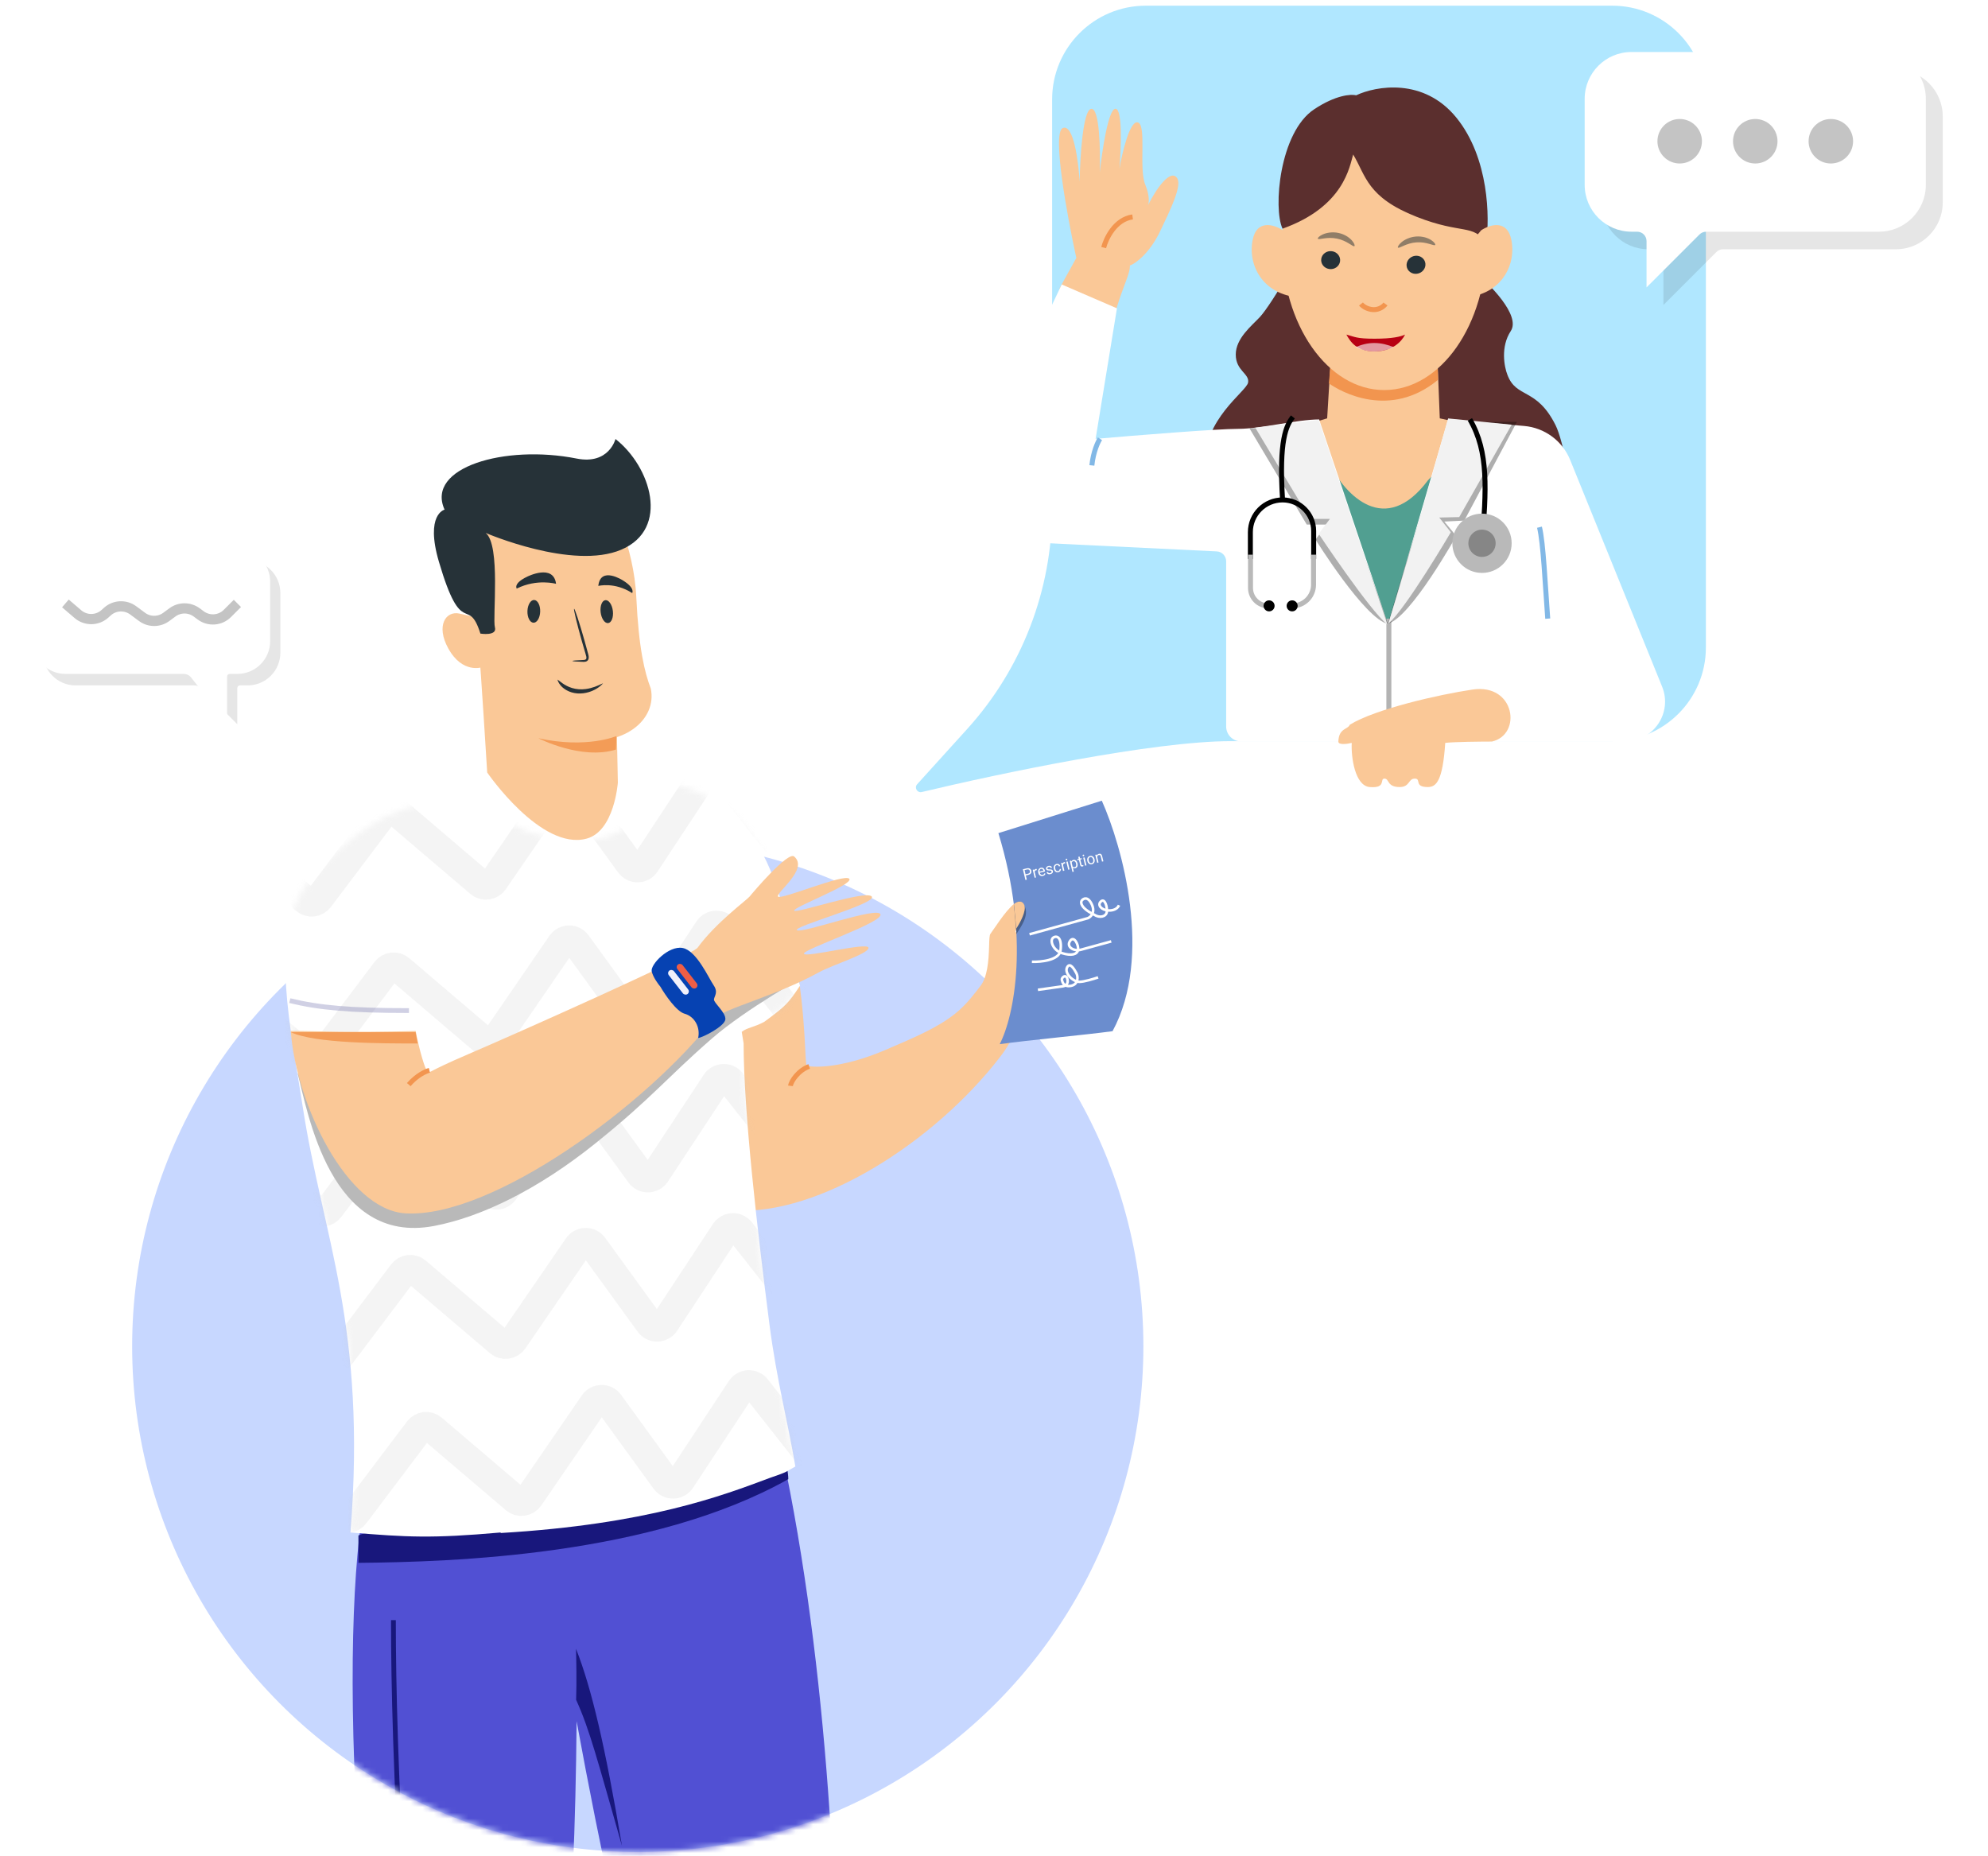 <svg width="346" height="323" viewBox="0 0 346 323" fill="none" xmlns="http://www.w3.org/2000/svg">
<circle cx="111" cy="234.317" r="88" fill="#C7D7FF"/>
<g opacity="0.1" filter="url(#filter0_f)">
<path d="M13.166 97.521L43.098 97.521C46.25 97.521 48.797 100.076 48.797 103.228V113.588C48.797 116.739 46.242 119.294 43.09 119.294H41.745C41.5 119.294 41.301 119.493 41.301 119.739V126.044L35.042 119.785C34.728 119.471 34.302 119.294 33.858 119.294H13.168C10.016 119.294 7.461 116.739 7.461 113.588V103.228C7.461 100.076 10.014 97.521 13.166 97.521Z" fill="black"/>
</g>
<path d="M11.389 95.516L41.321 95.516C44.472 95.516 47.019 98.071 47.019 101.222V111.583C47.019 114.734 44.465 117.289 41.313 117.289H39.968C39.723 117.289 39.524 117.488 39.524 117.734V125.895L33.277 117.93C32.959 117.526 32.474 117.289 31.959 117.289H11.391C8.239 117.289 5.684 114.734 5.684 111.583V101.222C5.684 98.071 8.237 95.516 11.389 95.516Z" fill="white"/>
<path d="M11.384 105.023L13.563 106.891C14.923 108.057 16.937 108.03 18.265 106.827L18.679 106.452C19.936 105.313 21.821 105.221 23.183 106.23L24.714 107.364C25.97 108.295 27.686 108.296 28.944 107.367L30.003 106.585C31.259 105.657 32.973 105.657 34.229 106.585L34.943 107.113C36.357 108.158 38.323 108.012 39.568 106.77L41.319 105.023" stroke="#C4C4C4" stroke-width="1.778"/>
<path d="M214.196 128.995C200.765 128.995 174.251 134.55 160.425 137.849C159.642 138.035 159.082 137.095 159.622 136.499L168.34 126.873C177.849 116.373 183.116 102.713 183.116 88.546V17.301C183.116 8.292 190.419 0.988 199.429 0.988H280.587C289.597 0.988 296.9 8.292 296.9 17.301V112.682C296.9 121.692 289.605 128.995 280.596 128.995H214.196Z" fill="#B0E7FF"/>
<g opacity="0.1" filter="url(#filter1_f)">
<path d="M329.969 12.107L286.89 12.107C282.385 12.107 278.745 15.758 278.745 20.263V35.227C278.745 39.732 282.396 43.384 286.901 43.384H287.881C288.782 43.384 289.512 44.114 289.512 45.015V53.08L298.73 43.862C299.036 43.556 299.451 43.384 299.884 43.384H329.966C334.471 43.384 338.123 39.732 338.123 35.227V20.263C338.123 15.758 334.474 12.107 329.969 12.107Z" fill="black"/>
</g>
<path d="M327.028 9.05L283.949 9.05C279.444 9.05 275.803 12.702 275.803 17.206V32.171C275.803 36.675 279.455 40.327 283.96 40.327H284.94C285.84 40.327 286.571 41.058 286.571 41.959V50.023L295.789 40.805C296.095 40.499 296.51 40.327 296.942 40.327H327.025C331.53 40.327 335.182 36.675 335.182 32.171V17.206C335.182 12.702 331.533 9.05 327.028 9.05Z" fill="white"/>
<circle cx="292.34" cy="24.583" r="3.872" fill="#C4C4C4"/>
<circle cx="305.493" cy="24.583" r="3.872" fill="#C4C4C4"/>
<circle cx="318.647" cy="24.583" r="3.872" fill="#C4C4C4"/>
<path d="M215.077 61.716C215.077 58.89 217.806 56.745 219.268 55.185C220.366 54.015 222.58 50.462 223.735 48.526L256.212 46.9C259.201 49.337 264.731 54.893 262.937 57.622C261.144 60.352 261.8 63.828 262.353 65.225C263.912 69.417 267.421 67.37 270.736 73.998C272.148 76.823 273.66 85.63 274.05 89.789L262.937 93.103L233.11 94.468C225.442 92.649 210.028 87.411 209.716 81.016C209.326 73.024 216.929 68.15 217.222 66.59C217.514 65.031 215.077 64.543 215.077 61.716Z" fill="#5B2F2E"/>
<path d="M221.564 75.637L230.985 72.811L231.855 58.468L249.913 55.664L250.586 72.811L254.674 73.714L264.665 86.942L245.49 114.284L229.336 98.483L221.564 75.637Z" fill="#FAC897"/>
<path d="M248.541 83.58C241.045 93.601 234.16 86.061 231.55 81.003L229.385 107.917L245.876 112.57C250.179 99.065 256.737 74.36 248.541 83.58Z" fill="#519F91"/>
<path d="M231.288 66.725L231.553 63.589L249.26 60.883C249.602 61.151 250.286 62.569 250.286 66.101C241.916 73.022 233.31 68.182 231.288 66.725Z" fill="#F2954F"/>
<ellipse cx="240.919" cy="42.478" rx="17.792" ry="25.41" fill="#FAC897"/>
<path d="M218.001 41.831C218.703 38.088 221.803 39.102 223.265 40.077C226.644 44.008 232.077 51.852 226.774 51.774C220.146 51.676 217.124 46.51 218.001 41.831Z" fill="#FAC897"/>
<path d="M223.218 39.8C233.974 35.958 234.896 28.89 235.511 26.892C237.739 30.58 237.886 34.326 246.561 37.738C254.462 40.845 256.406 38.907 258.648 42.319C259.298 37.965 259.174 27.503 253.482 20.485C247.789 13.466 239.478 14.961 236.034 16.585C235.157 16.358 232.466 16.527 228.723 19.022C222.68 23.019 221.561 36.291 223.218 39.8Z" fill="#5B2F2E"/>
<path d="M263.059 41.831C262.357 38.088 259.258 39.102 257.795 40.077C254.416 44.008 248.984 51.852 254.286 51.774C260.915 51.676 263.936 46.51 263.059 41.831Z" fill="#FAC897"/>
<path d="M184.424 50.145L187.327 44.891C185.753 37.705 183.078 23.125 184.96 22.295C186.842 21.466 187.706 28.152 187.903 31.599C187.97 27.441 188.47 19.088 189.93 18.942C191.39 18.796 191.527 26.231 191.414 29.967C191.808 26.274 192.908 18.896 194.151 18.931C195.394 18.966 195.126 25.878 194.836 29.33C195.316 26.565 196.613 21.085 197.961 21.29C199.646 21.546 198.156 29.286 199.313 32.102C200.066 33.936 200.007 35.127 199.815 35.701C201.328 32.637 203.786 29.324 204.881 31.02C205.743 32.352 203.694 36.521 201.904 40.269C200.115 44.017 197.637 45.895 196.655 46.205C196.742 48.622 193.16 52.992 191.96 66.477C191.023 76.999 187.755 60.17 184.424 50.145Z" fill="#FAC897"/>
<path d="M192.085 43.093C192.497 41.49 194.082 38.177 197.122 37.752" stroke="#F2954F" stroke-width="0.866"/>
<path d="M265.265 74.136L252.022 73L241.588 108.717L229.587 73C225.8 73 219.435 74.635 215.59 74.635C211.745 74.635 197.384 75.8 190.684 76.383L194.398 53.662L184.785 49.511L169.389 81.906C166.737 87.488 170.618 93.972 176.791 94.272L211.757 95.966C212.68 96.011 213.405 96.772 213.405 97.696V126.438C213.405 127.872 214.568 129.035 216.003 129.035H282.863C287.778 129.035 291.13 124.059 289.282 119.505L273.277 80.046C271.931 76.726 268.835 74.442 265.265 74.136Z" fill="white"/>
<path d="M241.722 107.668L241.722 129.34" stroke="#B3B3B3" stroke-width="0.866"/>
<path d="M267.936 91.757C268.599 94.409 268.931 101.702 269.373 107.668" stroke="#82B8E6" stroke-width="0.866"/>
<path d="M234.926 126.13C239.388 123.393 250.41 120.885 256.288 120.013C263.724 118.909 264.941 127.87 259.65 129.065C257.854 129.065 253.024 129.111 251.535 129.294C251.095 136.017 249.934 136.981 248.498 136.981C246.048 136.981 247.42 135.512 246.244 135.512C245.069 135.512 245.408 136.981 243.599 136.981C241.346 136.981 241.836 135.512 240.954 135.512C240.072 135.512 241.347 137.228 238.391 136.981C235.82 136.767 235.129 131.759 235.262 129.294C234.486 129.485 232.933 129.707 232.933 129.065C233.01 126.698 234.575 127.003 234.926 126.13Z" fill="#FAC897"/>
<path d="M191.447 76.366C191.08 76.916 190.284 78.614 190.033 81.002" stroke="#82B8E6" stroke-width="0.866"/>
<path opacity="0.32" d="M217.465 74.55L228.959 74.085C228.959 74.085 237.209 95.731 241.558 108.589C237.542 107.724 228.959 93.901 228.959 93.901L230.911 91.295H227.433L217.465 74.55Z" fill="black"/>
<path opacity="0.32" d="M264.015 73.412L252.512 73.49C252.512 73.49 245.294 95.502 241.558 108.55C245.528 107.497 253.448 93.284 253.448 93.284L251.376 90.773L254.85 90.608L264.015 73.412Z" fill="black"/>
<path d="M218.483 74.446L229.512 73.096C229.512 73.096 237.124 95.849 241.473 108.706C238.401 106.28 229.512 92.912 229.512 92.912L231.464 90.306H227.986L218.483 74.446Z" fill="#F2F2F2"/>
<path d="M263.098 73.915L252.04 72.825C252.04 72.825 245.662 95.597 241.616 108.553C244.63 106.055 252.506 92.636 252.506 92.636L250.494 90.076L253.971 89.994L263.098 73.915Z" fill="#F2F2F2"/>
<path d="M244.547 58.231C243.976 59.401 242.39 61.163 239.221 61.163C236.053 61.163 234.979 59.401 234.33 58.231C235.808 58.62 236.053 58.95 239.221 58.95C242.39 58.95 243.815 58.578 244.547 58.231Z" fill="#B80013"/>
<path opacity="0.6" d="M242.583 60.43C241.577 60.856 240.392 61.163 239.186 61.163C237.98 61.163 236.859 60.856 235.931 60.43C236.859 60.005 237.981 59.697 239.187 59.697C240.393 59.697 241.578 60.005 242.583 60.43Z" fill="white"/>
<path d="M236.872 52.909C237.111 53.211 237.868 53.829 238.983 53.89C240.099 53.95 240.881 53.261 241.133 52.909" stroke="#F2954F" stroke-width="0.866"/>
<path d="M233.226 45.512C233.092 46.367 232.252 46.953 231.349 46.821C230.448 46.691 229.825 45.893 229.959 45.037C230.093 44.182 230.934 43.595 231.837 43.725C232.738 43.856 233.361 44.656 233.226 45.512Z" fill="#263238"/>
<path opacity="0.5" d="M235.726 42.842C235.485 43.011 234.433 41.87 232.695 41.529C230.961 41.163 229.511 41.799 229.365 41.549C229.291 41.437 229.566 41.099 230.203 40.809C230.828 40.518 231.836 40.314 232.919 40.533C234.002 40.753 234.835 41.33 235.281 41.84C235.735 42.352 235.843 42.767 235.726 42.842Z" fill="#263238"/>
<path d="M248.083 45.875C248.176 46.737 247.518 47.529 246.614 47.646C245.713 47.764 244.906 47.16 244.813 46.297C244.721 45.435 245.379 44.641 246.282 44.523C247.184 44.407 247.991 45.012 248.083 45.875Z" fill="#263238"/>
<path opacity="0.5" d="M249.786 42.637C249.597 42.865 248.285 42.045 246.52 42.182C244.752 42.294 243.52 43.295 243.314 43.094C243.213 43.006 243.39 42.606 243.929 42.156C244.456 41.708 245.375 41.241 246.477 41.162C247.578 41.084 248.533 41.417 249.095 41.79C249.666 42.163 249.879 42.534 249.786 42.637Z" fill="#263238"/>
<path d="M225.021 72.566C223.865 74.029 222.556 76.571 223.225 87.009M223.225 87.009V87.009C220.13 87.009 217.62 89.518 217.62 92.613V97.274M223.225 87.009V87.009C226.213 87.009 228.635 89.432 228.635 92.42V97.274" stroke="black" stroke-width="0.866"/>
<path d="M217.643 96.534V102.328C217.643 104.051 219.04 105.448 220.763 105.448V105.448M228.614 96.534V101.756C228.614 103.795 226.961 105.448 224.922 105.448V105.448" stroke="#B9B9B9" stroke-width="0.866"/>
<circle cx="220.878" cy="105.447" r="0.959" fill="black"/>
<circle cx="224.891" cy="105.447" r="0.959" fill="black"/>
<path d="M255.827 72.997C259.139 78.697 258.677 85.166 257.935 94.831" stroke="black" stroke-width="0.866"/>
<circle cx="257.935" cy="94.553" r="5.16" fill="#B9B9B9"/>
<circle cx="257.935" cy="94.553" r="2.374" fill="#868686"/>
<mask id="mask0" mask-type="alpha" maskUnits="userSpaceOnUse" x="23" y="70" width="188" height="253">
<path d="M199.223 234.317C199.223 282.918 159.824 322.317 111.223 322.317C62.622 322.317 23.223 282.918 23.223 234.317C23.223 185.716 49.811 70.679 98.412 70.679C147.013 70.679 243.422 140.718 199.223 234.317Z" fill="#C7D7FF"/>
</mask>
<g mask="url(#mask0)">
<path d="M77.206 426.216C59.356 340.898 59.307 277.913 64.017 258.41C100.427 258.41 109.688 255.148 135.32 249.089C152.196 323.9 144.532 423.506 141.491 426.128C140.297 427.158 134.383 424.803 132.694 423.929C118.35 382.197 108.797 345.592 100.356 299.569C100.02 335.11 98.105 364.738 87.169 428.736C86.872 430.474 78.197 426.704 77.206 426.216Z" fill="#5150D3"/>
<path d="M62.382 272.004V267.233C84.727 258.611 126.252 244.925 136.419 253.796C136.77 254.242 137.198 256.214 137.198 257.44C113.489 270.767 78.845 271.851 62.382 272.004Z" fill="#18177C"/>
<path d="M68.47 281.975C68.47 304.576 70.195 350.734 77.504 407.739" stroke="#18177C" stroke-width="0.836"/>
<path d="M175.596 181.665C177.721 179.092 179.553 175.415 183.654 173.801C189.563 171.475 193.031 163.351 194.026 159.579C194.484 157.844 193.508 157.697 192.411 158.831C193.076 158.054 194.587 155.663 194.026 154.895C193.465 154.127 192.073 155.607 191.875 155.927C191.997 155.135 193.358 152.983 192.411 152.414C191.463 151.846 190.185 154.301 189.621 154.895C189.713 154.453 190.715 152.675 189.834 152.147C188.953 151.618 187.992 153.193 186.716 154.638C185.822 155.649 184.903 156.688 184.225 157.216C182.579 158.496 177.183 162.611 176.772 162.246C176.642 162.13 176.899 161.664 177.238 161.049C177.975 159.714 179.1 157.676 177.503 156.987C176.482 156.546 174.12 159.999 172.951 161.708C172.695 162.082 172.497 162.372 172.382 162.52C172.2 162.754 172.179 163.542 172.151 164.633C172.079 167.382 171.815 170.091 170.646 171.594C169.739 172.76 168.298 174.771 166.284 176.388C163.217 178.85 159.227 180.54 154.119 182.729C146.182 186.131 141.097 185.777 140.417 185.454C140.015 185.262 140.417 177.535 138.305 165.856C126.286 166.181 112.818 175.567 103.558 170.869C104.493 183.701 110.66 209.627 127.852 210.673C142.556 211.568 162.614 198.777 174.013 184.014C174.665 183.169 175.197 182.39 175.596 181.665Z" fill="#FAC897"/>
<path d="M140.832 185.61C139.046 186.213 137.686 188.123 137.581 188.986" stroke="#F2954F" stroke-width="0.836"/>
<path d="M123.869 210.819L121.533 178.393L130.475 170.648C132.259 169.076 136.222 165.434 138.419 166.222C139.587 172.766 130.789 177.165 123.869 180.798C123.244 181.126 127.289 212.128 123.869 210.819Z" fill="#F39C57"/>
<path d="M191.763 139.356L173.765 145.001C179.31 163.173 176.515 176.85 173.992 181.734C178.829 181.041 188.835 180.127 193.632 179.472C200.678 166.475 195.322 147.313 191.763 139.356Z" fill="#6B8DCE"/>
<path opacity="0.33" d="M178.27 157.588C177.848 156.448 176.892 156.994 176.467 157.41L176.893 162.573C177.539 161.465 179.252 159.384 178.27 157.588Z" fill="black"/>
<path d="M178.271 157.5C177.846 156.51 176.892 156.981 176.468 157.34L176.873 161.614C177.517 160.655 178.696 158.49 178.271 157.5Z" fill="#FAC897"/>
<path d="M179.184 162.606L189.333 159.805C189.838 159.596 190.681 158.822 190.014 157.391C189.348 155.961 188.579 156.349 188.278 156.723C188.019 157.069 188.092 158.052 190.456 159.208C191.38 159.824 192.519 159.551 192.631 158.72C192.743 157.888 192.301 156.253 191.607 156.895C190.913 157.538 191.749 158.398 192.893 158.46C193.17 158.475 194.325 158.511 194.756 157.548" stroke="white" stroke-width="0.448"/>
<path d="M179.597 167.39C181.164 167.448 184.355 167.133 184.578 165.411C184.857 163.258 184.002 162.744 183.326 163.18C182.649 163.615 183.222 165.393 184.849 165.893C186.475 166.393 187.457 166.124 187.624 165.349C187.791 164.574 186.963 162.72 186.239 163.765C185.516 164.81 186.925 165.619 188.095 165.304C189.03 165.053 192.023 164.227 193.403 163.846" stroke="white" stroke-width="0.448"/>
<path d="M180.645 172.273L185.009 171.656C185.351 171.614 185.986 171.316 185.789 170.46C185.543 169.39 184.707 170.172 184.808 170.541C184.909 170.91 185.11 171.837 186.416 171.576C187.721 171.315 187.652 169.929 187.33 169.356C187.009 168.783 186.236 167.343 185.717 168.374C185.197 169.405 186.815 170.899 187.87 170.886C188.714 170.875 190.386 170.363 191.117 170.109" stroke="white" stroke-width="0.448"/>
<path d="M178.54 152.367L178.714 153.097L178.47 153.155L178.026 151.292L178.708 151.129C178.911 151.08 179.082 151.094 179.221 151.171C179.361 151.248 179.451 151.372 179.492 151.543C179.535 151.724 179.512 151.877 179.423 152.002C179.334 152.126 179.185 152.213 178.976 152.263L178.54 152.367ZM178.493 152.167L178.931 152.062C179.061 152.03 179.154 151.976 179.209 151.898C179.263 151.819 179.277 151.721 179.249 151.604C179.222 151.493 179.166 151.413 179.081 151.363C178.996 151.313 178.892 151.301 178.771 151.328L178.318 151.436L178.493 152.167ZM180.46 151.44C180.423 151.442 180.383 151.448 180.342 151.458C180.188 151.495 180.099 151.586 180.076 151.732L180.31 152.714L180.075 152.771L179.745 151.386L179.973 151.332L180.015 151.491C180.063 151.348 180.157 151.26 180.299 151.227C180.345 151.216 180.381 151.213 180.407 151.22L180.46 151.44ZM181.507 152.455C181.321 152.499 181.155 152.474 181.009 152.379C180.862 152.284 180.765 152.133 180.715 151.926L180.705 151.883C180.672 151.745 180.669 151.617 180.695 151.497C180.722 151.376 180.774 151.274 180.853 151.191C180.932 151.107 181.027 151.052 181.136 151.026C181.315 150.983 181.468 151.009 181.595 151.104C181.722 151.199 181.812 151.357 181.865 151.578L181.888 151.676L180.957 151.899C180.993 152.035 181.059 152.136 181.154 152.202C181.251 152.268 181.357 152.286 181.474 152.258C181.557 152.239 181.623 152.205 181.673 152.157C181.722 152.109 181.762 152.051 181.791 151.985L181.962 152.063C181.889 152.269 181.738 152.399 181.507 152.455ZM181.182 151.221C181.087 151.243 181.016 151.297 180.968 151.383C180.921 151.467 180.904 151.574 180.919 151.703L181.607 151.538L181.603 151.52C181.567 151.401 181.513 151.316 181.44 151.264C181.366 151.212 181.281 151.197 181.182 151.221ZM183.023 151.676C183.008 151.612 182.972 151.569 182.915 151.545C182.859 151.521 182.769 151.51 182.643 151.513C182.518 151.516 182.417 151.508 182.338 151.489C182.26 151.47 182.198 151.439 182.152 151.398C182.108 151.356 182.077 151.301 182.061 151.233C182.034 151.12 182.058 151.012 182.134 150.911C182.211 150.81 182.324 150.741 182.472 150.706C182.628 150.669 182.764 150.679 182.88 150.737C182.996 150.795 183.07 150.886 183.1 151.013L182.864 151.069C182.848 151.004 182.807 150.955 182.741 150.921C182.676 150.888 182.602 150.881 182.519 150.9C182.433 150.921 182.371 150.956 182.331 151.005C182.292 151.054 182.28 151.109 182.294 151.169C182.308 151.226 182.34 151.264 182.392 151.282C182.444 151.301 182.531 151.309 182.655 151.307C182.779 151.306 182.881 151.314 182.963 151.334C183.044 151.353 183.109 151.384 183.156 151.428C183.204 151.471 183.236 151.529 183.254 151.603C183.284 151.727 183.258 151.838 183.178 151.937C183.097 152.034 182.979 152.102 182.822 152.14C182.712 152.166 182.61 152.17 182.516 152.151C182.422 152.132 182.342 152.093 182.277 152.035C182.213 151.975 182.171 151.905 182.152 151.823L182.387 151.767C182.41 151.845 182.456 151.9 182.526 151.933C182.596 151.965 182.679 151.97 182.776 151.946C182.865 151.925 182.932 151.89 182.977 151.842C183.022 151.792 183.038 151.737 183.023 151.676ZM184.163 151.614C184.247 151.594 184.314 151.551 184.365 151.485C184.415 151.419 184.435 151.346 184.423 151.268L184.645 151.215C184.66 151.295 184.651 151.377 184.618 151.461C184.585 151.544 184.532 151.617 184.458 151.68C184.385 151.743 184.302 151.785 184.209 151.807C184.022 151.852 183.858 151.825 183.717 151.726C183.577 151.627 183.481 151.467 183.429 151.249L183.419 151.209C183.387 151.075 183.383 150.949 183.407 150.832C183.432 150.716 183.482 150.617 183.56 150.537C183.638 150.457 183.74 150.402 183.866 150.372C184.02 150.335 184.159 150.351 184.283 150.42C184.407 150.488 184.491 150.596 184.533 150.743L184.31 150.796C184.282 150.708 184.231 150.643 184.156 150.6C184.082 150.556 184.001 150.545 183.912 150.567C183.793 150.595 183.71 150.661 183.665 150.764C183.62 150.866 183.618 150.998 183.657 151.162L183.667 151.207C183.705 151.366 183.767 151.481 183.853 151.552C183.939 151.622 184.042 151.643 184.163 151.614ZM185.398 150.256C185.362 150.259 185.322 150.265 185.281 150.275C185.127 150.312 185.038 150.403 185.014 150.549L185.248 151.531L185.013 151.588L184.684 150.203L184.912 150.148L184.954 150.307C185.002 150.165 185.096 150.077 185.238 150.043C185.283 150.032 185.319 150.03 185.346 150.036L185.398 150.256ZM186.15 151.315L185.915 151.372L185.585 149.987L185.82 149.931L186.15 151.315ZM185.479 149.625C185.47 149.586 185.473 149.551 185.49 149.519C185.507 149.487 185.539 149.465 185.585 149.454C185.63 149.444 185.668 149.448 185.698 149.469C185.728 149.49 185.748 149.52 185.757 149.558C185.766 149.596 185.762 149.631 185.744 149.662C185.727 149.694 185.695 149.715 185.649 149.726C185.604 149.737 185.566 149.732 185.536 149.712C185.507 149.692 185.488 149.663 185.479 149.625ZM187.527 150.27C187.578 150.481 187.57 150.662 187.505 150.814C187.44 150.965 187.326 151.061 187.163 151.1C186.996 151.14 186.852 151.118 186.731 151.034L186.889 151.701L186.654 151.757L186.198 149.841L186.412 149.789L186.46 149.94C186.528 149.798 186.646 149.706 186.817 149.665C186.982 149.626 187.127 149.657 187.253 149.76C187.379 149.862 187.469 150.025 187.522 150.248L187.527 150.27ZM187.286 150.299C187.249 150.143 187.186 150.028 187.099 149.953C187.011 149.879 186.91 149.855 186.795 149.883C186.652 149.917 186.561 150.006 186.52 150.15L186.678 150.812C186.778 150.921 186.901 150.958 187.045 150.924C187.158 150.897 187.237 150.831 187.281 150.725C187.327 150.619 187.328 150.477 187.286 150.299ZM187.897 149.079L187.977 149.414L188.234 149.353L188.278 149.536L188.021 149.597L188.226 150.456C188.239 150.511 188.26 150.55 188.29 150.573C188.319 150.595 188.361 150.599 188.416 150.586C188.443 150.579 188.479 150.565 188.524 150.544L188.57 150.736C188.512 150.767 188.454 150.79 188.396 150.804C188.291 150.83 188.204 150.816 188.136 150.765C188.067 150.714 188.019 150.63 187.991 150.512L187.786 149.653L187.536 149.713L187.492 149.53L187.742 149.47L187.662 149.135L187.897 149.079ZM189.095 150.61L188.86 150.666L188.53 149.282L188.765 149.225L189.095 150.61ZM188.423 148.919C188.414 148.881 188.418 148.846 188.434 148.814C188.452 148.782 188.483 148.76 188.529 148.749C188.575 148.738 188.613 148.743 188.643 148.764C188.673 148.785 188.692 148.814 188.701 148.853C188.711 148.891 188.706 148.926 188.689 148.957C188.671 148.988 188.64 149.009 188.594 149.02C188.548 149.031 188.51 149.027 188.48 149.007C188.452 148.987 188.432 148.958 188.423 148.919ZM189.242 149.829C189.209 149.694 189.207 149.566 189.233 149.445C189.261 149.324 189.315 149.222 189.395 149.141C189.475 149.059 189.576 149.004 189.697 148.975C189.885 148.93 190.051 148.959 190.198 149.062C190.345 149.165 190.444 149.325 190.496 149.541L190.5 149.558C190.532 149.693 190.535 149.82 190.509 149.94C190.483 150.059 190.43 150.159 190.349 150.242C190.268 150.324 190.166 150.38 190.042 150.41C189.856 150.455 189.689 150.426 189.542 150.323C189.396 150.22 189.297 150.061 189.246 149.846L189.242 149.829ZM189.485 149.801C189.521 149.955 189.586 150.069 189.678 150.145C189.772 150.221 189.878 150.245 189.996 150.217C190.116 150.188 190.199 150.119 190.247 150.008C190.295 149.896 190.298 149.756 190.258 149.586C190.222 149.434 190.157 149.32 190.062 149.243C189.969 149.166 189.862 149.141 189.744 149.17C189.628 149.197 189.545 149.266 189.496 149.376C189.447 149.486 189.444 149.628 189.485 149.801ZM190.848 148.726L190.897 148.899C190.97 148.74 191.092 148.641 191.261 148.6C191.552 148.531 191.737 148.661 191.819 148.99L192.037 149.905L191.802 149.961L191.583 149.045C191.559 148.946 191.518 148.877 191.462 148.84C191.407 148.803 191.332 148.796 191.238 148.818C191.162 148.837 191.1 148.873 191.052 148.928C191.004 148.983 190.972 149.047 190.956 149.121L191.191 150.108L190.956 150.164L190.626 148.78L190.848 148.726Z" fill="white"/>
<path d="M108.257 321.277C105.34 303.984 102.962 293.813 100.25 286.961C100.302 288.616 100.379 292.708 100.272 295.844C102.62 301.014 103.947 306.192 108.257 321.277Z" fill="#18177C"/>
<path d="M133.914 257.246C125.66 260.334 112.661 265.301 87.126 266.812C87.133 266.781 87.141 266.75 87.149 266.719C75.17 267.778 70.88 267.546 61.001 266.719C63.839 230.644 56.203 215.501 52.668 192.513C50.458 178.142 47.214 164.111 52.668 155.012C55.781 149.819 64.146 143.016 69.309 141.233C70.288 140.895 71.251 140.563 72.214 140.178C75.429 138.893 82.138 133.971 82.936 135.212C84.827 149.526 117.363 150.321 110.058 135.749C136.385 135.749 136.367 161.933 139 170.738C139.086 171.025 139.167 171.295 139.243 171.548C137.153 174.684 136.761 175.076 133.045 177.823C131.244 178.817 130.079 178.812 129.094 179.586C129.19 180.177 129.3 180.848 129.422 181.59C129.422 193.393 131.814 214.166 133.924 230.538C135.177 240.262 137.166 247.632 138.426 255.24C136.724 256.141 137.417 256.061 133.914 257.246Z" fill="white"/>
<mask id="mask1" mask-type="alpha" maskUnits="userSpaceOnUse" x="49" y="135" width="91" height="133">
<path d="M133.876 257.246C125.621 260.334 112.622 265.301 87.087 266.812C87.095 266.781 87.103 266.75 87.11 266.719C75.132 267.778 70.841 267.546 60.962 266.719C63.8 230.644 56.164 215.501 52.629 192.513C50.419 178.142 47.175 164.111 52.629 155.012C55.742 149.819 64.107 143.016 69.271 141.233C70.25 140.895 71.213 140.563 72.175 140.178C75.391 138.893 82.099 133.971 82.898 135.212C84.789 149.526 117.324 150.321 110.019 135.749C136.346 135.749 136.328 161.933 138.962 170.738C139.047 171.025 139.128 171.295 139.205 171.548C137.115 174.684 136.723 175.076 133.007 177.823C131.205 178.817 130.041 178.812 129.055 179.586C129.151 180.177 129.261 180.848 129.383 181.59C129.383 193.393 131.776 214.166 133.885 230.538C135.138 240.262 137.127 247.632 138.387 255.24C136.686 256.141 137.379 256.061 133.876 257.246Z" fill="white"/>
</mask>
<g mask="url(#mask1)">
<path d="M25.922 187.765L38.878 173.863C39.479 173.218 40.476 173.148 41.158 173.704L53.703 183.925C54.437 184.524 55.523 184.391 56.095 183.633L67.178 168.944C67.759 168.174 68.867 168.051 69.599 168.675L84.011 180.956C84.765 181.599 85.912 181.446 86.475 180.626L97.68 164.309C98.335 163.355 99.735 163.335 100.413 164.269L110.121 177.651C110.806 178.597 112.227 178.562 112.871 177.584L123.293 161.767C123.921 160.812 125.298 160.752 126.003 161.647L137.72 176.521C138.482 177.488 139.993 177.324 140.536 176.217L148.864 159.228C149.385 158.164 150.814 157.96 151.606 158.837L164.629 173.238C165.419 174.111 166.843 173.912 167.368 172.855L177.053 153.365" stroke="#C4C4C4" stroke-opacity="0.19" stroke-width="5.019"/>
<path d="M27.205 214.442L40.161 200.54C40.762 199.895 41.759 199.825 42.441 200.381L54.986 210.602C55.72 211.201 56.806 211.068 57.378 210.31L68.461 195.621C69.042 194.851 70.15 194.728 70.882 195.352L85.294 207.633C86.048 208.276 87.195 208.123 87.758 207.303L98.964 190.986C99.619 190.032 101.018 190.012 101.696 190.946L111.404 204.328C112.09 205.274 113.51 205.239 114.154 204.262L124.576 188.444C125.204 187.49 126.581 187.429 127.286 188.324L139.003 203.198C139.765 204.165 141.276 204.001 141.819 202.894L150.147 185.905C150.668 184.841 152.097 184.638 152.89 185.514L165.912 199.915C166.702 200.788 168.126 200.589 168.651 199.532L178.336 180.042" stroke="#C4C4C4" stroke-opacity="0.19" stroke-width="5.019"/>
<path d="M28.807 240.408L41.764 226.506C42.365 225.861 43.362 225.792 44.044 226.347L56.588 236.569C57.323 237.167 58.408 237.034 58.981 236.276L70.064 221.587C70.645 220.817 71.752 220.694 72.484 221.318L86.896 233.599C87.651 234.243 88.798 234.089 89.361 233.269L100.566 216.952C101.221 215.998 102.621 215.978 103.298 216.912L113.006 230.295C113.692 231.24 115.113 231.205 115.757 230.228L126.178 214.41C126.807 213.456 128.183 213.395 128.889 214.29L140.606 229.164C141.367 230.131 142.879 229.967 143.422 228.86L151.749 211.871C152.271 210.807 153.7 210.604 154.492 211.48L167.515 225.881C168.305 226.754 169.728 226.555 170.254 225.498L179.938 206.008" stroke="#C4C4C4" stroke-opacity="0.19" stroke-width="5.019"/>
<path d="M31.577 267.737L44.533 253.835C45.135 253.19 46.132 253.12 46.814 253.676L59.358 263.897C60.093 264.496 61.178 264.363 61.751 263.605L72.834 248.916C73.415 248.146 74.522 248.023 75.254 248.647L89.666 260.928C90.421 261.571 91.568 261.418 92.13 260.598L103.336 244.281C103.991 243.327 105.391 243.306 106.068 244.241L115.776 257.623C116.462 258.568 117.883 258.534 118.527 257.556L128.948 241.739C129.577 240.784 130.953 240.724 131.659 241.619L143.376 256.493C144.137 257.459 145.649 257.296 146.192 256.188L154.519 239.2C155.041 238.136 156.47 237.932 157.262 238.809L170.285 253.209C171.075 254.083 172.498 253.884 173.024 252.827L182.709 233.337" stroke="#C4C4C4" stroke-opacity="0.19" stroke-width="5.019"/>
<path d="M25.406 160.483L38.362 146.581C38.964 145.936 39.961 145.866 40.643 146.422L53.187 156.643C53.922 157.241 55.008 157.109 55.58 156.35L66.663 141.662C67.244 140.892 68.351 140.769 69.083 141.393L83.495 153.674C84.25 154.317 85.397 154.163 85.96 153.344L97.165 137.027C97.82 136.073 99.22 136.052 99.897 136.987L109.605 150.369C110.291 151.314 111.712 151.28 112.356 150.302L122.777 134.484C123.406 133.53 124.782 133.47 125.488 134.365L137.205 149.239C137.966 150.205 139.478 150.042 140.021 148.934L148.348 131.946C148.87 130.882 150.299 130.678 151.091 131.555L164.114 145.955C164.904 146.829 166.327 146.63 166.853 145.573L176.537 126.083" stroke="#C4C4C4" stroke-opacity="0.19" stroke-width="5.019"/>
</g>
<path d="M75.52 213.377C57.428 216.795 53.56 193.47 51.799 186.814L74.805 197.304L140.544 169.615C140.544 169.615 129.829 175.582 123.918 180.735C115.819 187.793 113.521 191.038 103.653 198.973C93.785 206.908 83.871 211.8 75.52 213.377Z" fill="#B9B9B9"/>
<path d="M70.548 211.175C60.434 210.56 51.541 192.269 50.606 179.437C56.106 179.437 60.327 179.762 72.346 179.437C72.915 182.507 74.003 186.275 74.405 186.467C75.085 186.791 73.617 186.85 81.555 183.448C89.493 180.046 120.474 166.266 121.409 164.949C124.505 160.657 129.995 156.627 130.463 156.043C130.93 155.459 137.109 148.135 138.219 149.07C140.815 151.256 134.953 155.401 135.42 156.043C135.888 156.686 146.993 151.955 147.811 152.948C148.629 153.941 137.985 157.906 138.219 158.49C138.453 159.074 150.79 154.817 151.725 156.043C152.659 157.27 137.719 161.317 138.712 161.901C139.705 162.485 152.835 157.679 153.243 159.139C153.652 160.6 139.612 165.262 139.925 165.993C140.239 166.725 151.047 163.904 151.151 164.949C151.256 165.993 144.929 167.896 142.495 169.24C134.902 173.432 126.05 175.483 124.181 177.351C112.781 192.114 85.637 212.094 70.548 211.175Z" fill="#FAC897"/>
<path d="M74.738 186.281C74.123 186.434 72.543 187.148 71.141 188.771" stroke="#F2954F" stroke-width="0.836"/>
<path d="M72.701 181.611L72.327 179.646H50.606C54.793 181.611 66.442 181.611 72.701 181.611Z" fill="#F39C57"/>
<path d="M119.134 176.426C117.737 176.045 115.752 173.135 114.934 171.728C114.518 171.238 113.635 170.019 113.427 169.061C113.168 167.864 116.388 164.534 118.812 164.991C121.236 165.449 123.328 170.207 124.192 171.462C125.056 172.718 124.321 173.341 124.262 173.945C124.204 174.549 126.36 176.219 126.244 177.427C126.127 178.635 122.191 180.63 121.513 180.65C121.912 178.756 120.88 176.903 119.134 176.426Z" fill="#0642B2"/>
<rect width="1.14" height="5.168" rx="0.57" transform="matrix(0.79 -0.614 0.613 0.789 117.547 168.214)" fill="#EE5E46"/>
<rect width="1.14" height="5.168" rx="0.57" transform="matrix(0.79 -0.614 0.613 0.789 116.05 169.274)" fill="#F1F1FB"/>
<path opacity="0.2" d="M50.44 174.154C55.564 175.408 60.992 175.886 71.179 175.886" stroke="#18177C" stroke-width="0.836"/>
</g>
<path d="M83.44 114.389C83.558 114.416 84.795 134.447 84.795 134.447C84.795 134.447 94.162 148.118 102.108 145.956C106.94 144.642 107.534 136.208 107.534 136.208L107.184 118.786L83.44 114.389Z" fill="#FAC897"/>
<path d="M106.289 87.379C106.289 87.379 110.314 94.943 110.743 103.922C111.17 112.902 112.188 117.007 113.268 119.843C114.37 125.163 108.738 130.243 99.427 128.754C90.115 127.265 86.681 122.45 83.914 116.12C83.914 116.12 80.511 117.339 78.029 112.87C75.821 108.894 77.591 106.257 79.978 106.792C82.37 107.328 82.37 107.328 82.37 107.328C82.37 107.328 78.228 93.908 82.639 89.779C87.051 85.651 102.577 82.066 106.289 87.379Z" fill="#FAC897"/>
<path d="M83.613 110.273C83.613 110.273 86.576 110.756 86.136 109.176C85.694 107.597 87.18 94.831 84.523 92.751C84.523 92.751 99.666 99.289 108.152 95.658C116.639 92.028 113.273 81.219 107.122 76.406C107.122 76.406 105.993 80.927 100.36 79.808C87.85 77.324 74.042 81.369 77.376 88.699C77.376 88.699 73.962 89.501 76.39 97.77C80.408 111.456 81.465 103.495 83.613 110.273Z" fill="#263238"/>
<path d="M92.831 108.381C92.219 108.344 91.757 107.428 91.798 106.335C91.84 105.243 92.369 104.387 92.981 104.424C93.593 104.461 94.055 105.377 94.014 106.47C93.972 107.562 93.443 108.418 92.831 108.381Z" fill="#263238"/>
<path d="M105.833 108.446C105.245 108.504 104.665 107.656 104.537 106.554C104.41 105.451 104.783 104.51 105.371 104.453C105.96 104.395 106.54 105.243 106.667 106.345C106.795 107.448 106.421 108.388 105.833 108.446Z" fill="#263238"/>
<path d="M96.778 101.611C96.778 101.611 93.485 100.673 89.934 102.436C89.934 102.436 89.259 101.546 91.784 100.353C91.784 100.353 96.332 98.06 96.778 101.611Z" fill="#263238"/>
<path d="M104.132 101.977C104.132 101.977 106.964 101.242 110.028 103.22C110.028 103.22 110.606 102.374 108.427 101.027C108.427 101.027 104.501 98.46 104.132 101.977Z" fill="#263238"/>
<path d="M99.632 115.037C99.632 114.975 100.316 114.917 101.421 114.872C101.701 114.867 101.968 114.835 102.031 114.65C102.114 114.455 102.023 114.147 101.917 113.813C101.715 113.12 101.503 112.394 101.281 111.634C100.404 108.532 99.794 105.992 99.919 105.958C100.044 105.923 100.857 108.409 101.735 111.51C101.944 112.274 102.145 113.003 102.335 113.7C102.412 114.024 102.562 114.397 102.385 114.798C102.292 115 102.076 115.133 101.894 115.164C101.712 115.203 101.556 115.192 101.418 115.19C100.313 115.153 99.63 115.099 99.632 115.037Z" fill="#263238"/>
<path d="M100.494 120.688C100.832 120.712 101.182 120.702 101.535 120.657C102.829 120.492 103.749 119.93 104.084 119.695C104.533 119.385 104.807 119.108 104.956 118.918C104.871 118.955 104.775 119 104.676 119.045C104.047 119.336 103.095 119.776 101.929 119.925C101.525 119.976 101.122 119.988 100.733 119.959C99.028 119.836 97.921 118.963 97.327 118.495C97.227 118.416 97.117 118.329 97.034 118.273C97.061 118.455 97.182 118.806 97.524 119.233C98.018 119.867 99.057 120.58 100.494 120.688Z" fill="#263238"/>
<path d="M107.291 128.108C107.291 128.108 102.054 130.346 93.699 128.48C93.699 128.48 101.129 132.337 107.214 130.454L107.291 128.108Z" fill="#F39C57"/>
<defs>
<filter id="filter0_f" x="0.35" y="90.41" width="55.557" height="42.745" filterUnits="userSpaceOnUse" color-interpolation-filters="sRGB">
<feFlood flood-opacity="0" result="BackgroundImageFix"/>
<feBlend mode="normal" in="SourceGraphic" in2="BackgroundImageFix" result="shape"/>
<feGaussianBlur stdDeviation="3.555" result="effect1_foregroundBlur"/>
</filter>
<filter id="filter1_f" x="271.817" y="5.18" width="73.232" height="54.828" filterUnits="userSpaceOnUse" color-interpolation-filters="sRGB">
<feFlood flood-opacity="0" result="BackgroundImageFix"/>
<feBlend mode="normal" in="SourceGraphic" in2="BackgroundImageFix" result="shape"/>
<feGaussianBlur stdDeviation="3.464" result="effect1_foregroundBlur"/>
</filter>
</defs>
</svg>
